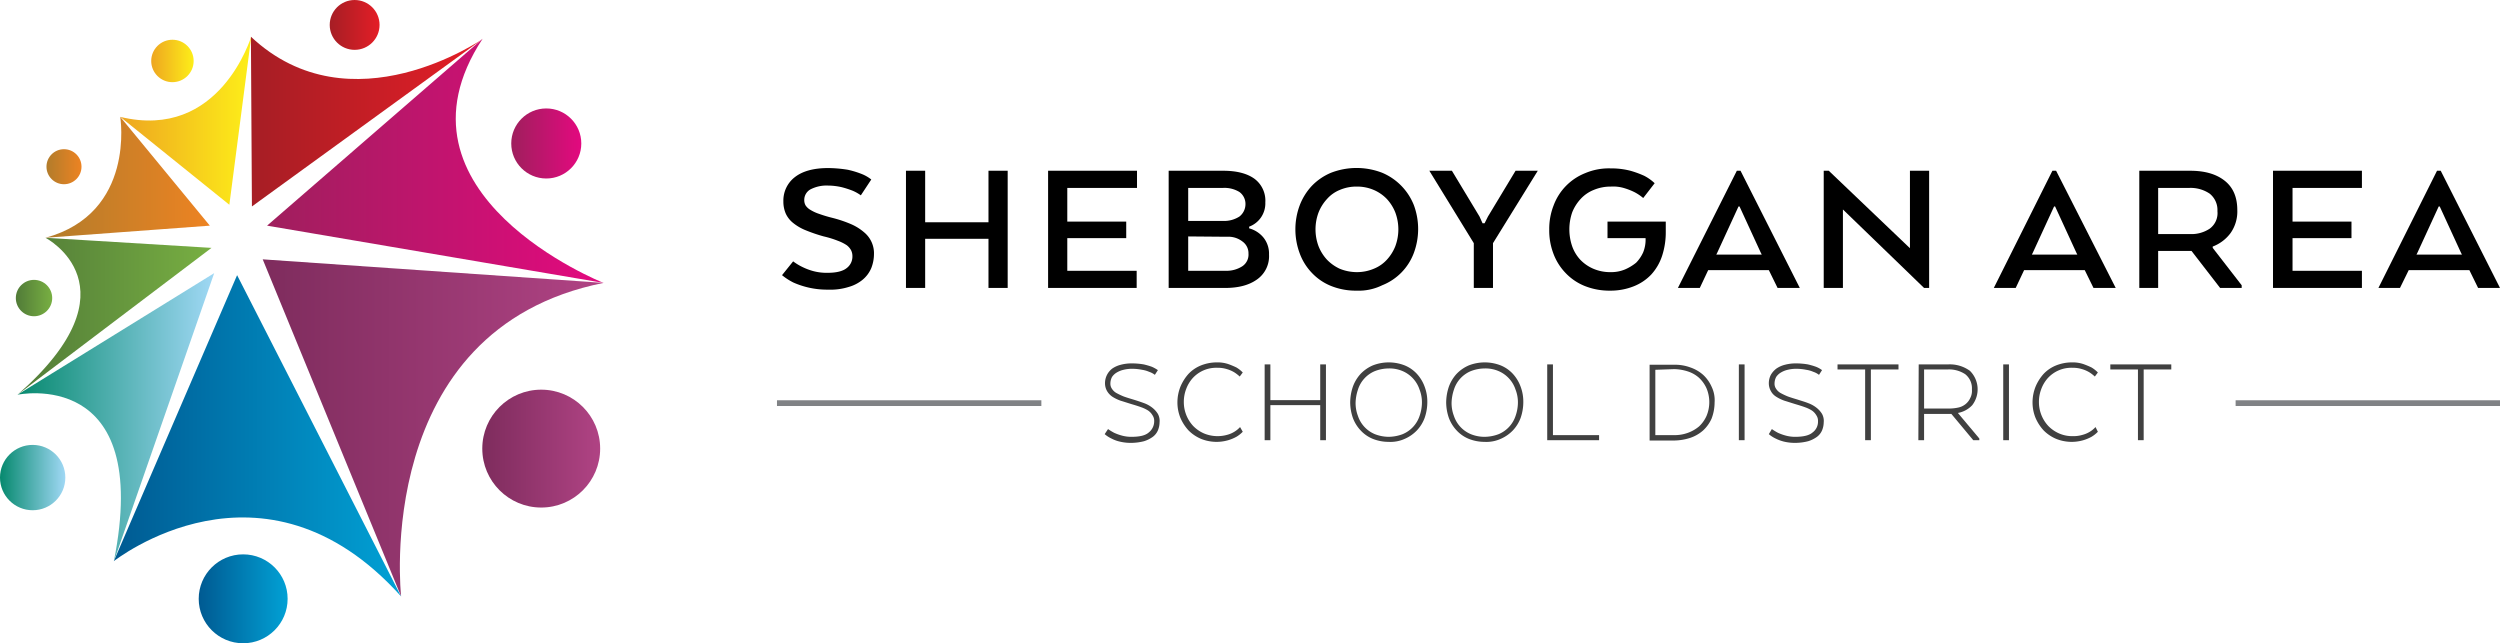 <svg id="b3b17c9e-fb7d-4f3b-900c-b2ca801244d4" data-name="Layer 1" xmlns="http://www.w3.org/2000/svg" xmlns:xlink="http://www.w3.org/1999/xlink" viewBox="0 0 742.3 191">
  <defs>
    <linearGradient id="aa4d84b1-0112-41f9-825a-a5833d7ec10c" x1="304.5" y1="303.85" x2="343.35" y2="303.85" gradientTransform="translate(0 -46)" gradientUnits="userSpaceOnUse">
      <stop offset="0" stop-color="#eea620"/>
      <stop offset="1" stop-color="#fdee19"/>
    </linearGradient>
    <linearGradient id="ea980a35-3be4-4817-9bda-0480510f239f" x1="343.3" y1="304.1" x2="412.1" y2="304.1" gradientTransform="translate(0 -46)" gradientUnits="userSpaceOnUse">
      <stop offset="0" stop-color="#a61e25"/>
      <stop offset="1" stop-color="#e41e26"/>
    </linearGradient>
    <linearGradient id="b885f315-16b2-4785-bc67-eadfa4f39c52" x1="348.1" y1="315.75" x2="448" y2="315.75" gradientTransform="translate(0 -46)" gradientUnits="userSpaceOnUse">
      <stop offset="0" stop-color="#9f1f5d"/>
      <stop offset="1" stop-color="#e3097f"/>
    </linearGradient>
    <linearGradient id="ed4308ad-5aa6-4ab3-b74b-8e96a8a1f2e1" x1="346.8" y1="395.05" x2="448" y2="395.05" gradientTransform="translate(0 -46)" gradientUnits="userSpaceOnUse">
      <stop offset="0" stop-color="#7e2c5d"/>
      <stop offset="1" stop-color="#b04384"/>
    </linearGradient>
    <linearGradient id="adc94b2a-2bd5-4ee1-bf23-1576c1a57c00" x1="302.6" y1="397.4" x2="387.9" y2="397.4" gradientTransform="translate(0 -46)" gradientUnits="userSpaceOnUse">
      <stop offset="0" stop-color="#005a92"/>
      <stop offset="1" stop-color="#01a1d5"/>
    </linearGradient>
    <linearGradient id="f2189954-a766-4988-8e65-ded7a26228f4" x1="274" y1="391.9" x2="332.4" y2="391.9" gradientTransform="translate(0 -46)" gradientUnits="userSpaceOnUse">
      <stop offset="0" stop-color="#06896e"/>
      <stop offset="1" stop-color="#a0d8f5"/>
    </linearGradient>
    <linearGradient id="e873e15d-56bb-4461-9315-8bb9c223df26" x1="274" y1="361.9" x2="331.6" y2="361.9" gradientTransform="translate(0 -46)" gradientUnits="userSpaceOnUse">
      <stop offset="0" stop-color="#517b38"/>
      <stop offset="1" stop-color="#78af42"/>
    </linearGradient>
    <linearGradient id="f235d147-4a24-4b4b-95fc-c7e3c61c0557" x1="282.3" y1="320.65" x2="331.1" y2="320.65" gradientTransform="translate(0 -46)" gradientUnits="userSpaceOnUse">
      <stop offset="0" stop-color="#b27c2b"/>
      <stop offset="1" stop-color="#ed8322"/>
    </linearGradient>
    <linearGradient id="b3e980bc-1950-42a3-a8af-4ddd17cf9858" x1="313.74" y1="286.1" x2="326.34" y2="286.1" gradientTransform="translate(-268.8 -268)" xlink:href="#aa4d84b1-0112-41f9-825a-a5833d7ec10c"/>
    <linearGradient id="e3808c42-b72d-49ea-9559-0f7035631fee" x1="366.76" y1="275.4" x2="381.48" y2="275.4" gradientTransform="translate(-268.8 -268)" xlink:href="#ea980a35-3be4-4817-9bda-0480510f239f"/>
    <linearGradient id="fd17cd05-c66e-4688-8fc8-724f09988cf8" x1="420.6" y1="310.6" x2="441.36" y2="310.6" gradientTransform="translate(-268.8 -268)" xlink:href="#b885f315-16b2-4785-bc67-eadfa4f39c52"/>
    <linearGradient id="e0d8a454-6bb6-4a28-9d7c-a32d0b2aea39" x1="412.04" y1="401.2" x2="447.04" y2="401.2" gradientTransform="translate(-268.8 -268)" xlink:href="#ed4308ad-5aa6-4ab3-b74b-8e96a8a1f2e1"/>
    <linearGradient id="bc134eec-6d88-4c8f-8aab-dfc2c663277a" x1="327.87" y1="445.8" x2="354.23" y2="445.8" gradientTransform="translate(-268.8 -268)" xlink:href="#adc94b2a-2bd5-4ee1-bf23-1576c1a57c00"/>
    <linearGradient id="e24afbc0-69d4-4005-94a0-36a1b6c33067" x1="268.86" y1="409.8" x2="288.24" y2="409.8" gradientTransform="translate(-268.8 -268)" xlink:href="#f2189954-a766-4988-8e65-ded7a26228f4"/>
    <linearGradient id="b0d74057-e6a3-45d1-b7a5-f6334ca8565d" x1="273.5" y1="356.5" x2="284.26" y2="356.5" gradientTransform="translate(-268.8 -268)" xlink:href="#e873e15d-56bb-4461-9315-8bb9c223df26"/>
    <linearGradient id="e9708588-f408-47f0-a95f-bb0793ee3e40" x1="282.65" y1="317.5" x2="293.03" y2="317.5" gradientTransform="translate(-268.8 -268)" xlink:href="#f235d147-4a24-4b4b-95fc-c7e3c61c0557"/>
  </defs>
  <g id="be3f5e60-0e97-40ac-89c7-9d60743636ae" data-name="Screen 3">
    <g>
      <g>
        <path d="M304.5,256.7l32.4,26.1,6.5-49.9C343.3,232.9,334.2,263.9,304.5,256.7Z" transform="translate(-268.8 -222)" style="fill-rule: evenodd;fill: url(#aa4d84b1-0112-41f9-825a-a5833d7ec10c)"/>
        <path d="M343.3,232.9l.3,50.4,68.5-49.7C412.1,233.5,373,260.8,343.3,232.9Z" transform="translate(-268.8 -222)" style="fill-rule: evenodd;fill: url(#ea980a35-3be4-4817-9bda-0480510f239f)"/>
        <path d="M412.1,233.5l-64,55.5L448,306S381.7,279.7,412.1,233.5Z" transform="translate(-268.8 -222)" style="fill-rule: evenodd;fill: url(#b885f315-16b2-4785-bc67-eadfa4f39c52)"/>
        <path d="M448,306l-101.2-7,41.1,100.1S379,319.8,448,306Z" transform="translate(-268.8 -222)" style="fill-rule: evenodd;fill: url(#ed4308ad-5aa6-4ab3-b74b-8e96a8a1f2e1)"/>
        <path d="M387.9,399.1l-48.7-95.4-36.6,84.9C302.6,388.7,346.8,353.3,387.9,399.1Z" transform="translate(-268.8 -222)" style="fill-rule: evenodd;fill: url(#adc94b2a-2bd5-4ee1-bf23-1576c1a57c00)"/>
        <path d="M302.6,388.7l29.8-85.6L274,339.2S314.2,330.7,302.6,388.7Z" transform="translate(-268.8 -222)" style="fill-rule: evenodd;fill: url(#f2189954-a766-4988-8e65-ded7a26228f4)"/>
        <path d="M274,339.2l57.6-43.6-49.3-3S310.5,307.2,274,339.2Z" transform="translate(-268.8 -222)" style="fill-rule: evenodd;fill: url(#e873e15d-56bb-4461-9315-8bb9c223df26)"/>
        <path d="M282.3,292.6l48.8-3.6-26.6-32.3S309.2,285.3,282.3,292.6Z" transform="translate(-268.8 -222)" style="fill-rule: evenodd;fill: url(#f235d147-4a24-4b4b-95fc-c7e3c61c0557)"/>
      </g>
      <g>
        <circle cx="51.2" cy="18.1" r="6.3" style="fill: url(#b3e980bc-1950-42a3-a8af-4ddd17cf9858)"/>
        <circle cx="105.3" cy="7.4" r="7.4" style="fill: url(#e3808c42-b72d-49ea-9559-0f7035631fee)"/>
        <circle cx="162.2" cy="42.6" r="10.4" style="fill: url(#fd17cd05-c66e-4688-8fc8-724f09988cf8)"/>
        <circle cx="160.7" cy="133.2" r="17.5" style="fill: url(#e0d8a454-6bb6-4a28-9d7c-a32d0b2aea39)"/>
        <circle cx="72.2" cy="177.8" r="13.2" style="fill: url(#bc134eec-6d88-4c8f-8aab-dfc2c663277a)"/>
        <circle cx="9.7" cy="141.8" r="9.7" style="fill: url(#e24afbc0-69d4-4005-94a0-36a1b6c33067)"/>
        <circle cx="10.1" cy="88.5" r="5.4" style="fill: url(#b0d74057-e6a3-45d1-b7a5-f6334ca8565d)"/>
        <circle cx="19" cy="49.5" r="5.2" style="fill: url(#e9708588-f408-47f0-a95f-bb0793ee3e40)"/>
      </g>
    </g>
    <g>
      <g>
        <path d="M504.3,299.6a16.09,16.09,0,0,0,2.8,1.7,17.55,17.55,0,0,0,3.2,1.2,15.35,15.35,0,0,0,4.3.5c2.6,0,4.5-.5,5.6-1.4a4.27,4.27,0,0,0,1.7-3.5,3.92,3.92,0,0,0-.4-1.8,4.71,4.71,0,0,0-1.3-1.5,12.64,12.64,0,0,0-2.6-1.3,29.25,29.25,0,0,0-4.2-1.3,47.18,47.18,0,0,1-5.3-1.8,14.48,14.48,0,0,1-3.8-2.2,7.63,7.63,0,0,1-2.2-2.8,8.89,8.89,0,0,1-.7-3.6,8.77,8.77,0,0,1,3.4-7.2q3.45-2.7,9.9-2.7a37.85,37.85,0,0,1,5.8.5,26.43,26.43,0,0,1,4,1.2,11.09,11.09,0,0,1,3,1.7l-3.1,4.7a12.29,12.29,0,0,0-2.5-1.4,28.11,28.11,0,0,0-3.1-1,18.41,18.41,0,0,0-4.1-.5,10.39,10.39,0,0,0-5.2,1.1,3.58,3.58,0,0,0-1.9,3.2,3.17,3.17,0,0,0,.4,1.6,4.36,4.36,0,0,0,1.4,1.3,12.27,12.27,0,0,0,2.6,1.2,40.19,40.19,0,0,0,4,1.2,36.92,36.92,0,0,1,5.6,1.9,15.21,15.21,0,0,1,3.8,2.4,8.07,8.07,0,0,1,2.9,6.5,11.5,11.5,0,0,1-.8,4.1A9.1,9.1,0,0,1,525,305a11.3,11.3,0,0,1-4.2,2.2,18,18,0,0,1-6.1.8,24.68,24.68,0,0,1-10.3-2.1,17.91,17.91,0,0,1-3.4-2.2Z" transform="translate(-268.8 -222)"/>
        <path d="M568,307.5h-5.7V292.9H543.5v14.6h-5.7V272.7h5.7V288h18.8V272.7H568Z" transform="translate(-268.8 -222)"/>
        <path d="M603.2,292.7H585.7v9.7h20.6v5.1H580V272.7h26.4v5.1H585.7v10h17.5Z" transform="translate(-268.8 -222)"/>
        <path d="M645.6,297.6A8.42,8.42,0,0,1,642,305c-2.4,1.7-5.5,2.5-9.5,2.5H615.8V272.7H632q6,0,9.3,2.4a8.09,8.09,0,0,1,3.2,7,7.37,7.37,0,0,1-4.8,7.2v.5a8.32,8.32,0,0,1,4.3,2.8A7.67,7.67,0,0,1,645.6,297.6Zm-7-14.8a4.38,4.38,0,0,0-1.8-3.8,8.52,8.52,0,0,0-4.9-1.2H621.6v9.8h10.3a8.41,8.41,0,0,0,4.9-1.3A4.66,4.66,0,0,0,638.6,282.8Zm-17,9.4v10.2h11.1a8.61,8.61,0,0,0,4.9-1.3,4.14,4.14,0,0,0,1.9-3.8,4.28,4.28,0,0,0-1.8-3.6,6.81,6.81,0,0,0-4.6-1.4Z" transform="translate(-268.8 -222)"/>
        <path d="M671.6,308.3a19.71,19.71,0,0,1-7.6-1.4,16.1,16.1,0,0,1-5.7-3.9,16.64,16.64,0,0,1-3.6-5.8,20.41,20.41,0,0,1,0-14.2,17.61,17.61,0,0,1,3.6-5.8,17,17,0,0,1,5.7-3.9,21,21,0,0,1,15.2,0,17.36,17.36,0,0,1,9.4,9.6,20.41,20.41,0,0,1,0,14.2,16.48,16.48,0,0,1-9.4,9.6A15.79,15.79,0,0,1,671.6,308.3Zm0-5.5a12.88,12.88,0,0,0,5.1-1,10.54,10.54,0,0,0,3.9-2.7,12.83,12.83,0,0,0,2.5-4,14.34,14.34,0,0,0,0-10,12.83,12.83,0,0,0-2.5-4,11.86,11.86,0,0,0-3.9-2.7,12.55,12.55,0,0,0-5.1-1,12.41,12.41,0,0,0-5,1,10.18,10.18,0,0,0-3.8,2.7,12.83,12.83,0,0,0-2.5,4,14.34,14.34,0,0,0,0,10,12.83,12.83,0,0,0,2.5,4,12.57,12.57,0,0,0,3.8,2.7A13.5,13.5,0,0,0,671.6,302.8Z" transform="translate(-268.8 -222)"/>
        <path d="M718.8,272.7h6.6l-13.3,21.5v13.3h-5.7V294.2l-13.2-21.5h6.7l8.2,13.6.9,2h.6l1-2Z" transform="translate(-268.8 -222)"/>
        <path d="M757.4,292.7H746.1v-4.9h17.3v3a22.51,22.51,0,0,1-1.1,7.2,15.29,15.29,0,0,1-3.2,5.5,14.47,14.47,0,0,1-5.2,3.5,18.51,18.51,0,0,1-7,1.3,19.71,19.71,0,0,1-7.6-1.4,16.1,16.1,0,0,1-5.7-3.9,16.64,16.64,0,0,1-3.6-5.8,19.29,19.29,0,0,1-1.2-7.1,19,19,0,0,1,1.3-7.1,16.48,16.48,0,0,1,9.4-9.6,18,18,0,0,1,7.6-1.4,22.47,22.47,0,0,1,5.8.7,28.64,28.64,0,0,1,4.1,1.5,13.43,13.43,0,0,1,3.1,2.2l-3.4,4.4a13.79,13.79,0,0,0-2.5-1.7,18.77,18.77,0,0,0-3-1.2,11.28,11.28,0,0,0-4.1-.5,12.88,12.88,0,0,0-5.1,1,10.54,10.54,0,0,0-3.9,2.7,12.83,12.83,0,0,0-2.5,4,15.56,15.56,0,0,0,0,10,11.55,11.55,0,0,0,2.4,4,11.86,11.86,0,0,0,3.9,2.7,12.55,12.55,0,0,0,5.1,1,10.6,10.6,0,0,0,4.3-.8,13.85,13.85,0,0,0,3.3-2,10.62,10.62,0,0,0,2.1-3.1,10,10,0,0,0,.7-4.2Z" transform="translate(-268.8 -222)"/>
        <path d="M784.5,272.7h1.1l17.6,34.8h-6.6l-2.6-5.3H776l-2.5,5.3H767Zm.8,10.6H785L778.7,297l-.3.6h13.5l-.3-.6Z" transform="translate(-268.8 -222)"/>
        <path d="M841.6,307.5h-1.5L816,284.2v23.3h-5.7V272.7h1.5l24.1,23v-23h5.7Z" transform="translate(-268.8 -222)"/>
        <path d="M878.2,272.7h1.1L897,307.5h-6.6l-2.6-5.3h-18l-2.5,5.3h-6.5Zm.8,10.6h-.3L872.4,297l-.3.6h13.5l-.3-.6Z" transform="translate(-268.8 -222)"/>
        <path d="M904,272.7h15.1c4.4,0,7.8,1,10.3,3s3.7,4.9,3.7,8.7a11.08,11.08,0,0,1-2,6.8,11.72,11.72,0,0,1-5.3,4v.4l8.6,11.1v.8H928l-8.5-11h-9.9v11H904Zm23.2,12a6.21,6.21,0,0,0-2.3-5.2,10.09,10.09,0,0,0-6.1-1.7h-9.2v13.7h9.5a9.79,9.79,0,0,0,5.8-1.6,5.71,5.71,0,0,0,2.3-5.2Z" transform="translate(-268.8 -222)"/>
        <path d="M967,292.7H949.5v9.7h20.6v5.1H943.7V272.7h26.4v5.1H949.5v10H967Z" transform="translate(-268.8 -222)"/>
        <path d="M992.4,272.7h1.1l17.6,34.8h-6.5l-2.6-5.3H984l-2.6,5.3H975Zm.8,10.6h-.3L986.6,297l-.3.6h13.5l-.3-.6Z" transform="translate(-268.8 -222)"/>
      </g>
      <g>
        <path d="M597.8,349.4a17.39,17.39,0,0,0,1.8,1.1,14.27,14.27,0,0,0,2.2.8,10.32,10.32,0,0,0,3,.4c2.4,0,4.1-.4,5.1-1.3a4.22,4.22,0,0,0,1.6-3.3,2.9,2.9,0,0,0-.5-1.8,4.36,4.36,0,0,0-1.3-1.4,10,10,0,0,0-2.1-1c-.8-.3-1.8-.6-2.8-.9s-2.2-.7-3.2-1a11.51,11.51,0,0,1-2.5-1.2,5.23,5.23,0,0,1-1.6-1.7,4.65,4.65,0,0,1-.6-2.3,5.45,5.45,0,0,1,2.2-4.4,8,8,0,0,1,2.5-1.1,12.42,12.42,0,0,1,3.3-.4,20.68,20.68,0,0,1,3.5.3,21.72,21.72,0,0,1,2.4.7,10.42,10.42,0,0,1,1.8,1l-.9,1.4a5.56,5.56,0,0,0-1.7-.9,8.3,8.3,0,0,0-2.1-.6,15.26,15.26,0,0,0-3-.3,10.68,10.68,0,0,0-2.5.3,7,7,0,0,0-2,.8,4.36,4.36,0,0,0-1.4,1.3,4.14,4.14,0,0,0-.5,1.9,2.62,2.62,0,0,0,.5,1.7,3.74,3.74,0,0,0,1.3,1.2,20,20,0,0,0,2.1,1c.8.3,1.8.6,2.8.9s2.2.7,3.3,1.1a8.87,8.87,0,0,1,2.5,1.4,6.9,6.9,0,0,1,1.6,1.8,4.34,4.34,0,0,1,.5,2.5,6.44,6.44,0,0,1-.5,2.4,4.71,4.71,0,0,1-1.5,1.9,9.06,9.06,0,0,1-2.6,1.3,15.83,15.83,0,0,1-3.8.5,13.93,13.93,0,0,1-3.5-.4,9.89,9.89,0,0,1-2.4-.9,8.58,8.58,0,0,1-2-1.3Z" transform="translate(-268.8 -222)" style="opacity: 0.75;isolation: isolate"/>
        <path d="M637.8,350.2a9,9,0,0,1-1.9,1.5,12.23,12.23,0,0,1-2.4,1,12.33,12.33,0,0,1-8.1-.4,11.52,11.52,0,0,1-3.7-2.5,13.09,13.09,0,0,1-2.4-3.7,12.16,12.16,0,0,1-.9-4.6,12.67,12.67,0,0,1,.9-4.7,13.6,13.6,0,0,1,2.4-3.8,10.53,10.53,0,0,1,3.7-2.5,12.67,12.67,0,0,1,4.7-.9,10,10,0,0,1,3.4.5,24.43,24.43,0,0,1,2.4,1,9,9,0,0,1,1.9,1.5l-.9,1.2a10.92,10.92,0,0,0-1.7-1.3,9.49,9.49,0,0,0-2.1-.9,9.25,9.25,0,0,0-2.9-.4,9.45,9.45,0,0,0-7.2,3,10.07,10.07,0,0,0-2,3.3,10.72,10.72,0,0,0-.7,3.9,10.42,10.42,0,0,0,2.8,7.1,10.16,10.16,0,0,0,3.2,2.2,10.53,10.53,0,0,0,6.9.4,7.84,7.84,0,0,0,2.1-.9,7.46,7.46,0,0,0,1.7-1.4Z" transform="translate(-268.8 -222)" style="opacity: 0.75;isolation: isolate"/>
        <path d="M662.5,352.7h-1.7V342.3H646v10.4h-1.7V330.2H646v10.6h14.8V330.2h1.7Z" transform="translate(-268.8 -222)" style="opacity: 0.75;isolation: isolate"/>
        <path d="M681.1,353.2a12.67,12.67,0,0,1-4.7-.9,10.14,10.14,0,0,1-3.6-2.5,11,11,0,0,1-2.3-3.7,14.35,14.35,0,0,1-.8-4.6,15,15,0,0,1,.8-4.7,11.39,11.39,0,0,1,2.3-3.8,11.11,11.11,0,0,1,3.6-2.5,13,13,0,0,1,9.5,0,10.14,10.14,0,0,1,3.6,2.5,11.39,11.39,0,0,1,2.3,3.8,12.57,12.57,0,0,1,.8,4.7,14.35,14.35,0,0,1-.8,4.6,11,11,0,0,1-2.3,3.7,11.11,11.11,0,0,1-3.6,2.5A10.25,10.25,0,0,1,681.1,353.2Zm0-1.5a12,12,0,0,0,4.2-.8,8.89,8.89,0,0,0,5-5.4,12.27,12.27,0,0,0,.7-3.9,10.36,10.36,0,0,0-.7-3.9,9.06,9.06,0,0,0-5-5.5,9.84,9.84,0,0,0-4.2-.8,11.5,11.5,0,0,0-4.1.8,8.81,8.81,0,0,0-5,5.5,13.36,13.36,0,0,0-.7,3.9,10.72,10.72,0,0,0,.7,3.9,8.89,8.89,0,0,0,5,5.4,11.5,11.5,0,0,0,4.1.8Z" transform="translate(-268.8 -222)" style="opacity: 0.75;isolation: isolate"/>
        <path d="M709.6,353.2a12.67,12.67,0,0,1-4.7-.9,10.14,10.14,0,0,1-3.6-2.5,11,11,0,0,1-2.3-3.7,14.35,14.35,0,0,1-.8-4.6,15,15,0,0,1,.8-4.7,11.39,11.39,0,0,1,2.3-3.8,11.11,11.11,0,0,1,3.6-2.5,13,13,0,0,1,9.5,0A10.14,10.14,0,0,1,718,333a11.39,11.39,0,0,1,2.3,3.8,12.57,12.57,0,0,1,.8,4.7,14.35,14.35,0,0,1-.8,4.6,11,11,0,0,1-2.3,3.7,11.11,11.11,0,0,1-3.6,2.5A10.25,10.25,0,0,1,709.6,353.2Zm0-1.5a12,12,0,0,0,4.2-.8,8.89,8.89,0,0,0,5-5.4,12.27,12.27,0,0,0,.7-3.9,10.36,10.36,0,0,0-.7-3.9,9.06,9.06,0,0,0-5-5.5,9.84,9.84,0,0,0-4.2-.8,11.5,11.5,0,0,0-4.1.8,8.81,8.81,0,0,0-5,5.5,13.36,13.36,0,0,0-.7,3.9,10.72,10.72,0,0,0,.7,3.9,8.89,8.89,0,0,0,5,5.4,10.7,10.7,0,0,0,4.1.8Z" transform="translate(-268.8 -222)" style="opacity: 0.75;isolation: isolate"/>
        <path d="M728.2,352.7V330.2h1.7v21h13.7v1.5Z" transform="translate(-268.8 -222)" style="opacity: 0.75;isolation: isolate"/>
        <path d="M777.9,341.5a13.59,13.59,0,0,1-.9,4.8,10.72,10.72,0,0,1-2.5,3.5,11.13,11.13,0,0,1-3.8,2.2,16.09,16.09,0,0,1-4.8.8h-7.3V330.3h7.3a13.09,13.09,0,0,1,4.8.8,11.13,11.13,0,0,1,3.8,2.2,10.72,10.72,0,0,1,2.5,3.5A9.22,9.22,0,0,1,777.9,341.5Zm-17.6-9.7v19.4h5.6a11.41,11.41,0,0,0,4.1-.7,10.91,10.91,0,0,0,3.3-1.9,9.73,9.73,0,0,0,2.2-3.1,10.6,10.6,0,0,0,0-8.2,9.73,9.73,0,0,0-2.2-3.1,9.16,9.16,0,0,0-3.3-1.9,14.1,14.1,0,0,0-4.1-.7Z" transform="translate(-268.8 -222)" style="opacity: 0.75;isolation: isolate"/>
        <path d="M786.8,352.7h-1.7V330.2h1.7Z" transform="translate(-268.8 -222)" style="opacity: 0.75;isolation: isolate"/>
        <path d="M794.9,349.4a17.39,17.39,0,0,0,1.8,1.1,14.27,14.27,0,0,0,2.2.8,10.32,10.32,0,0,0,3,.4c2.3,0,4.1-.4,5.1-1.3a3.94,3.94,0,0,0,1.6-3.3,2.9,2.9,0,0,0-.5-1.8,4.36,4.36,0,0,0-1.3-1.4,10,10,0,0,0-2.1-1c-.8-.3-1.8-.6-2.8-.9s-2.2-.7-3.2-1a11.51,11.51,0,0,1-2.5-1.2,4.36,4.36,0,0,1-1.6-1.7,4.65,4.65,0,0,1-.6-2.3,5.42,5.42,0,0,1,.6-2.5,6.14,6.14,0,0,1,1.7-1.9,8,8,0,0,1,2.5-1.1,12.42,12.42,0,0,1,3.3-.4,20.68,20.68,0,0,1,3.5.3,21.72,21.72,0,0,1,2.4.7,7.68,7.68,0,0,1,1.8,1l-.9,1.4a5.56,5.56,0,0,0-1.7-.9,8.3,8.3,0,0,0-2.1-.6,15.26,15.26,0,0,0-3-.3,10.68,10.68,0,0,0-2.5.3,7,7,0,0,0-2,.8,4.36,4.36,0,0,0-1.4,1.3,4.14,4.14,0,0,0-.5,1.9,2.62,2.62,0,0,0,.5,1.7,3.74,3.74,0,0,0,1.3,1.2,20,20,0,0,0,2.1,1c.8.3,1.8.6,2.8.9,1.2.4,2.3.7,3.3,1.1a8.87,8.87,0,0,1,2.5,1.4,6.9,6.9,0,0,1,1.6,1.8,4.34,4.34,0,0,1,.5,2.5,6.44,6.44,0,0,1-.5,2.4,4.71,4.71,0,0,1-1.5,1.9,9.06,9.06,0,0,1-2.6,1.3,15.83,15.83,0,0,1-3.8.5,13.93,13.93,0,0,1-3.5-.4,11.72,11.72,0,0,1-2.4-.9,8.58,8.58,0,0,1-2-1.3Z" transform="translate(-268.8 -222)" style="opacity: 0.75;isolation: isolate"/>
        <path d="M814.5,330.2h18v1.5h-8.2v21h-1.7v-21h-8.2v-1.5Z" transform="translate(-268.8 -222)" style="opacity: 0.75;isolation: isolate"/>
        <path d="M838.5,330.2h8.7a10.14,10.14,0,0,1,6.5,1.9,7.72,7.72,0,0,1,.7,10.2,7.62,7.62,0,0,1-4.2,2.3v.1l6.3,7.5v.5h-1.8l-6.5-7.8h-8.1v7.8h-1.7Zm15.8,7.4a5.31,5.31,0,0,0-2-4.5,8.69,8.69,0,0,0-5.2-1.4h-7v11.6h7.5a12.41,12.41,0,0,0,2.7-.3,5.12,5.12,0,0,0,2.1-1,4.89,4.89,0,0,0,1.4-1.8,4.68,4.68,0,0,0,.5-2.6Z" transform="translate(-268.8 -222)" style="opacity: 0.75;isolation: isolate"/>
        <path d="M865.3,352.7h-1.7V330.2h1.7Z" transform="translate(-268.8 -222)" style="opacity: 0.75;isolation: isolate"/>
        <path d="M891.7,350.2a9,9,0,0,1-1.9,1.5,12.23,12.23,0,0,1-2.4,1,12.33,12.33,0,0,1-8.1-.4,11.52,11.52,0,0,1-3.7-2.5,13.09,13.09,0,0,1-2.4-3.7,12.16,12.16,0,0,1-.9-4.6,12.67,12.67,0,0,1,.9-4.7,13.6,13.6,0,0,1,2.4-3.8,10.53,10.53,0,0,1,3.7-2.5,12.67,12.67,0,0,1,4.7-.9,10,10,0,0,1,3.4.5,24.43,24.43,0,0,1,2.4,1,9,9,0,0,1,1.9,1.5l-.9,1.2a10.92,10.92,0,0,0-1.7-1.3,9.49,9.49,0,0,0-2.1-.9,9.25,9.25,0,0,0-2.9-.4,9.45,9.45,0,0,0-7.2,3,10.07,10.07,0,0,0-2,3.3,10.72,10.72,0,0,0-.7,3.9,10.42,10.42,0,0,0,2.8,7.1,10.16,10.16,0,0,0,3.2,2.2,9.68,9.68,0,0,0,4.1.8,9.25,9.25,0,0,0,2.9-.4,7.84,7.84,0,0,0,2.1-.9,7.46,7.46,0,0,0,1.7-1.4Z" transform="translate(-268.8 -222)" style="opacity: 0.75;isolation: isolate"/>
        <path d="M895.5,330.2h18v1.5h-8.2v21h-1.7v-21h-8.2v-1.5Z" transform="translate(-268.8 -222)" style="opacity: 0.75;isolation: isolate"/>
      </g>
      <line x1="230.7" y1="119.7" x2="309.2" y2="119.7" style="fill: none;stroke: #808285;stroke-miterlimit: 10;stroke-width: 1.705px"/>
      <line x1="663.8" y1="119.7" x2="742.3" y2="119.7" style="fill: none;stroke: #808285;stroke-miterlimit: 10;stroke-width: 1.705px"/>
    </g>
  </g>
</svg>
